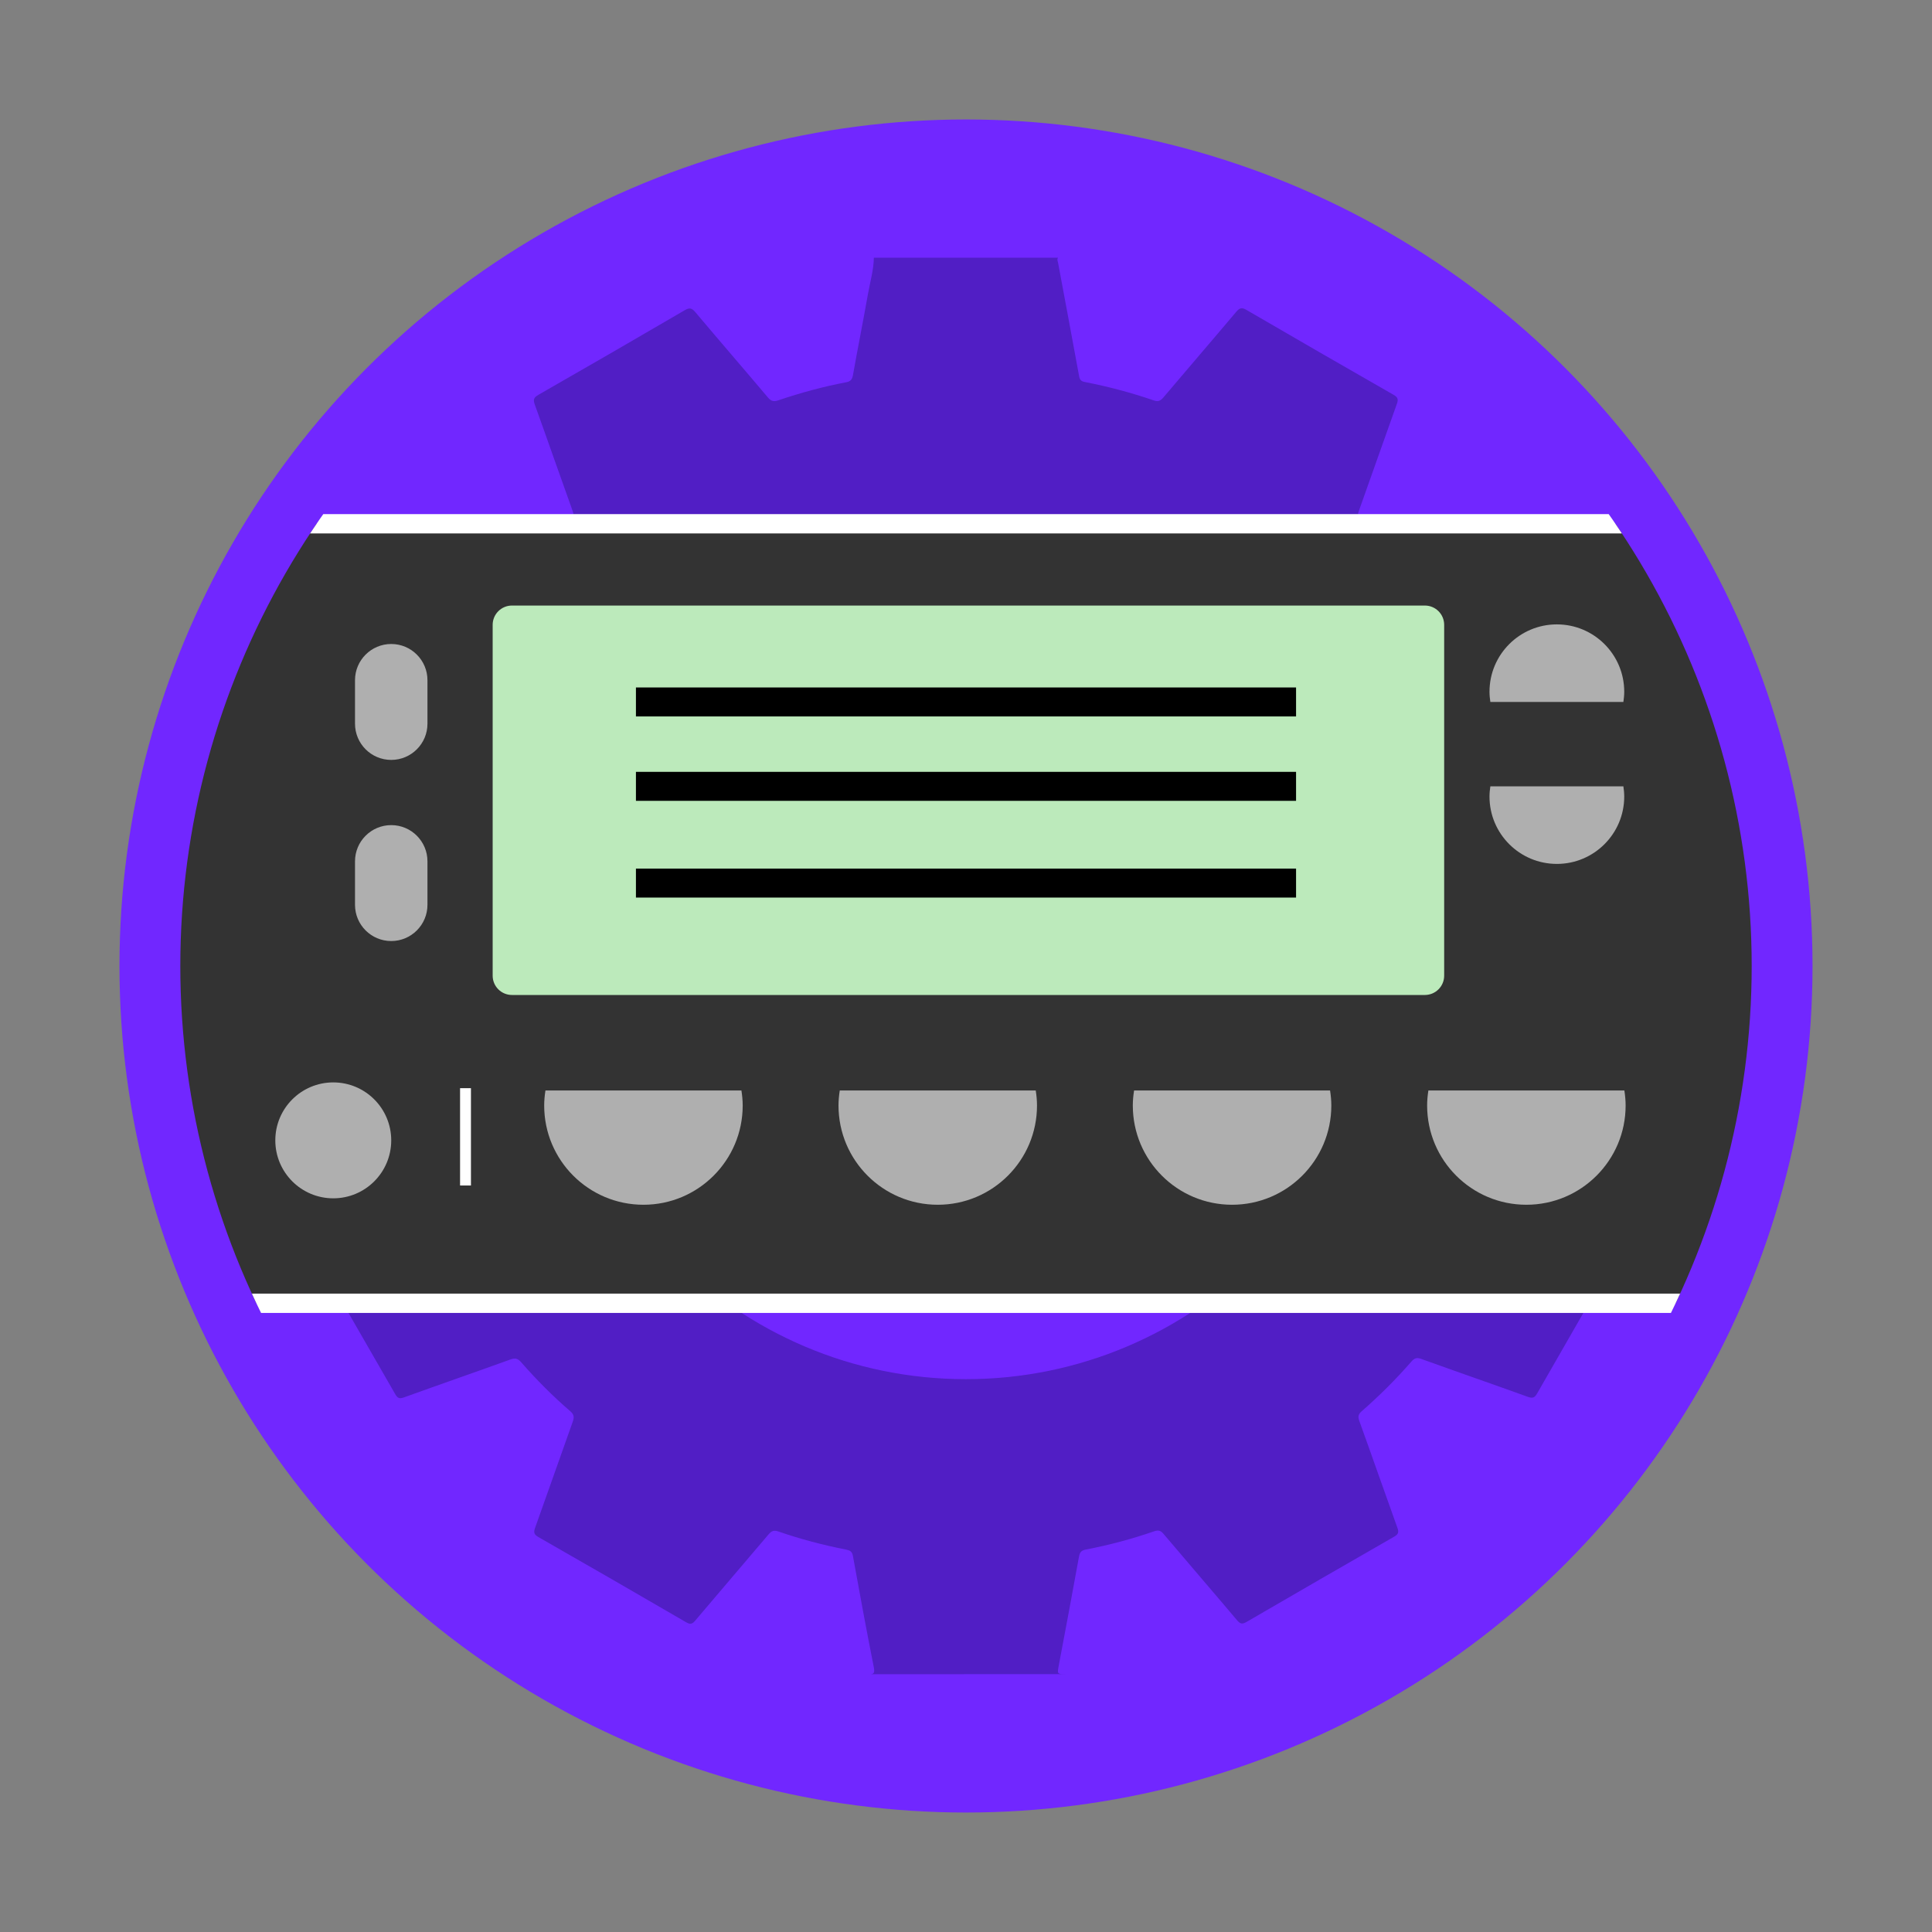<?xml version="1.0" encoding="utf-8"?>
<!-- Generator: Adobe Illustrator 16.0.0, SVG Export Plug-In . SVG Version: 6.00 Build 0)  -->
<!DOCTYPE svg PUBLIC "-//W3C//DTD SVG 1.1//EN" "http://www.w3.org/Graphics/SVG/1.1/DTD/svg11.dtd">
<svg version="1.1" id="Layer_1" xmlns="http://www.w3.org/2000/svg" xmlns:xlink="http://www.w3.org/1999/xlink" x="0px" y="0px"
	 width="100px" height="100px" viewBox="0 0 100 100" enable-background="new 0 0 100 100" xml:space="preserve">
<rect x="0" y="0" width="100" height="100" fill="#808080" stroke="none"/>
<g>
	<g>
		<g>
			<defs>
				<circle id="SVGID_61_" cx="50" cy="50" r="43.816"/>
			</defs>
			<clipPath id="SVGID_2_">
				<use xlink:href="#SVGID_61_"  overflow="visible"/>
			</clipPath>
			<circle clip-path="url(#SVGID_2_)" fill="#7127FF" cx="50" cy="50" r="43.816"/>
		</g>
	</g>
	<path opacity="0.8" fill-rule="evenodd" clip-rule="evenodd" fill="#491CB7" d="M44.894,86.657c0.235,0,0.411,0.035,0.34-0.33
		c-0.381-1.926-0.739-3.857-1.087-5.791c-0.043-0.238-0.159-0.291-0.354-0.33c-1.186-0.232-2.353-0.539-3.495-0.934
		c-0.239-0.082-0.359-0.039-0.518,0.148c-1.261,1.492-2.538,2.971-3.798,4.465c-0.157,0.186-0.261,0.203-0.472,0.08
		c-2.541-1.479-5.088-2.947-7.64-4.406c-0.231-0.133-0.26-0.24-0.173-0.48c0.656-1.824,1.291-3.658,1.945-5.482
		c0.083-0.234,0.081-0.375-0.127-0.555c-0.908-0.781-1.751-1.631-2.54-2.533c-0.17-0.195-0.306-0.232-0.555-0.143
		c-1.834,0.662-3.677,1.301-5.512,1.963c-0.233,0.084-0.332,0.039-0.451-0.168c-1.463-2.551-2.932-5.098-4.411-7.637
		c-0.135-0.232-0.1-0.338,0.094-0.502c1.492-1.26,2.974-2.535,4.461-3.801c0.156-0.131,0.222-0.236,0.146-0.455
		c-0.41-1.176-0.729-2.379-0.964-3.602c-0.037-0.197-0.123-0.275-0.327-0.313c-1.441-0.256-2.879-0.539-4.32-0.799
		c-0.596-0.107-1.182-0.279-1.794-0.291c0-3.176,0-6.353,0-9.53c0.109,0.063,0.217,0.008,0.32-0.011
		c1.943-0.36,3.886-0.73,5.83-1.083c0.229-0.041,0.261-0.172,0.296-0.344c0.235-1.186,0.54-2.354,0.936-3.496
		c0.081-0.234,0.046-0.359-0.145-0.52c-1.493-1.26-2.973-2.537-4.466-3.797c-0.183-0.156-0.209-0.257-0.083-0.473
		c1.479-2.541,2.947-5.088,4.406-7.641c0.132-0.231,0.24-0.259,0.482-0.172c1.813,0.652,3.633,1.283,5.446,1.934
		c0.256,0.09,0.414,0.092,0.614-0.143c0.779-0.909,1.633-1.75,2.536-2.537c0.172-0.149,0.209-0.271,0.128-0.496
		c-0.661-1.834-1.3-3.678-1.962-5.514c-0.096-0.263-0.041-0.37,0.192-0.504c2.529-1.449,5.055-2.906,7.571-4.377
		c0.259-0.152,0.374-0.105,0.554,0.107c1.242,1.477,2.507,2.935,3.751,4.41c0.172,0.205,0.313,0.224,0.55,0.143
		c1.145-0.389,2.31-0.705,3.497-0.93c0.229-0.043,0.313-0.143,0.354-0.371c0.248-1.395,0.527-2.782,0.773-4.176
		c0.112-0.633,0.296-1.254,0.31-1.902c3.177,0,6.354,0,9.531,0c-0.063,0.096-0.011,0.191,0.006,0.282
		c0.362,1.956,0.733,3.909,1.089,5.868c0.04,0.227,0.169,0.262,0.344,0.295c1.187,0.233,2.354,0.543,3.496,0.935
		c0.235,0.081,0.359,0.046,0.519-0.145c1.252-1.483,2.523-2.952,3.774-4.438c0.176-0.208,0.292-0.229,0.527-0.093
		c2.53,1.473,5.066,2.936,7.607,4.389c0.232,0.133,0.261,0.24,0.174,0.481c-0.66,1.836-1.301,3.679-1.959,5.516
		c-0.076,0.212-0.066,0.337,0.114,0.495c0.913,0.794,1.771,1.646,2.566,2.56c0.17,0.196,0.306,0.233,0.554,0.144
		c1.835-0.664,3.679-1.303,5.513-1.964c0.234-0.085,0.333-0.037,0.452,0.169c1.463,2.551,2.931,5.098,4.412,7.639
		c0.138,0.235,0.095,0.336-0.096,0.496c-1.492,1.263-2.972,2.538-4.46,3.805c-0.154,0.131-0.223,0.232-0.146,0.455
		c0.409,1.176,0.729,2.378,0.964,3.602c0.037,0.195,0.121,0.273,0.327,0.312c1.417,0.253,2.83,0.535,4.247,0.786
		c0.621,0.11,1.23,0.294,1.867,0.303c0,3.178,0,6.354,0,9.53c-0.109-0.063-0.217-0.008-0.32,0.012
		c-1.943,0.361-3.885,0.73-5.831,1.082c-0.229,0.041-0.261,0.172-0.295,0.346c-0.234,1.186-0.54,2.354-0.936,3.496
		c-0.081,0.234-0.044,0.359,0.146,0.52c1.494,1.26,2.973,2.535,4.466,3.797c0.184,0.156,0.208,0.258,0.083,0.471
		c-1.478,2.541-2.947,5.088-4.406,7.641c-0.133,0.232-0.239,0.26-0.482,0.174c-1.834-0.662-3.678-1.299-5.513-1.961
		c-0.239-0.088-0.36-0.041-0.519,0.143c-0.795,0.912-1.651,1.766-2.563,2.561c-0.17,0.15-0.212,0.27-0.13,0.496
		c0.667,1.846,1.311,3.699,1.977,5.547c0.083,0.232,0.038,0.334-0.169,0.453c-2.55,1.463-5.096,2.932-7.637,4.41
		c-0.226,0.133-0.33,0.111-0.498-0.088c-1.26-1.494-2.539-2.971-3.8-4.463c-0.152-0.182-0.274-0.211-0.489-0.137
		c-1.154,0.398-2.332,0.713-3.531,0.943c-0.226,0.043-0.317,0.133-0.358,0.365c-0.338,1.875-0.692,3.746-1.044,5.617
		c-0.088,0.467-0.093,0.467,0.37,0.467 M49.993,71.386c11.779,0.002,21.379-9.566,21.395-21.324
		c0.016-11.829-9.549-21.441-21.342-21.451c-11.824-0.01-21.428,9.563-21.433,21.361C28.608,61.788,38.186,71.382,49.993,71.386z"/>
</g>
<path fill="#333333" stroke="#FFFFFF" stroke-miterlimit="10" d="M72.592,58.011c0,0.437-0.352,0.789-0.788,0.789H29.905
	c-0.436,0-0.788-0.353-0.788-0.789V32.131c0-0.436,0.353-0.789,0.788-0.789h41.898c0.437,0,0.788,0.353,0.788,0.789V58.011z"/>
<g>
	<defs>
		<circle id="SVGID_65_" cx="50" cy="50" r="40.667"/>
	</defs>
	<clipPath id="SVGID_4_">
		<use xlink:href="#SVGID_65_"  overflow="visible"/>
	</clipPath>
	<g clip-path="url(#SVGID_4_)">
		<path fill="#333333" d="M94.875,66.299c0,0.641-0.517,1.158-1.158,1.158H5.992c-0.641,0-1.158-0.518-1.158-1.158V28.27
			c0-0.64,0.518-1.159,1.158-1.159h87.725c0.642,0,1.158,0.519,1.158,1.159V66.299z"/>
		<path fill="#FFFFFF" d="M93.717,67.957H5.992c-0.914,0-1.658-0.744-1.658-1.658V28.27c0-0.915,0.744-1.659,1.658-1.659h87.725
			c0.914,0,1.658,0.744,1.658,1.659v38.029C95.375,67.213,94.631,67.957,93.717,67.957z M5.992,27.611
			c-0.363,0-0.658,0.295-0.658,0.659v38.029c0,0.363,0.295,0.658,0.658,0.658h87.725c0.363,0,0.658-0.295,0.658-0.658V28.27
			c0-0.363-0.295-0.659-0.658-0.659H5.992z"/>
	</g>
</g>
<g>
	<path fill="#AFAFAF" d="M28.232,56.443c-0.039,0.255-0.065,0.513-0.065,0.778c0,2.836,2.301,5.137,5.138,5.137
		c2.836,0,5.137-2.301,5.137-5.137c0-0.266-0.027-0.523-0.066-0.778H28.232z"/>
</g>
<g>
	<path fill="#AFAFAF" d="M84.026,36.333c0.025-0.173,0.044-0.348,0.044-0.528c0-1.926-1.562-3.487-3.487-3.487
		s-3.487,1.562-3.487,3.487c0,0.18,0.019,0.355,0.044,0.528H84.026z"/>
</g>
<g>
	<path fill="#AFAFAF" d="M77.14,40.701c-0.025,0.173-0.044,0.348-0.044,0.528c0,1.926,1.562,3.487,3.487,3.487
		s3.487-1.562,3.487-3.487c0-0.18-0.019-0.355-0.044-0.528H77.14z"/>
</g>
<g>
	<path fill="#AFAFAF" d="M43.466,56.443c-0.039,0.255-0.065,0.513-0.065,0.778c0,2.836,2.3,5.137,5.137,5.137
		s5.137-2.301,5.137-5.137c0-0.266-0.026-0.523-0.065-0.778H43.466z"/>
</g>
<g>
	<path fill="#AFAFAF" d="M58.7,56.443c-0.04,0.255-0.066,0.513-0.066,0.778c0,2.836,2.301,5.137,5.137,5.137
		c2.837,0,5.138-2.301,5.138-5.137c0-0.266-0.026-0.523-0.065-0.778H58.7z"/>
</g>
<g>
	<path fill="#AFAFAF" d="M73.933,56.443c-0.04,0.255-0.065,0.513-0.065,0.778c0,2.836,2.3,5.137,5.137,5.137
		c2.836,0,5.137-2.301,5.137-5.137c0-0.266-0.026-0.523-0.065-0.778H73.933z"/>
</g>
<path fill="#BCEABB" d="M74.75,50.5c0,0.553-0.447,1-1,1H26.5c-0.553,0-1-0.447-1-1V32.343c0-0.552,0.447-1,1-1h47.25
	c0.553,0,1,0.448,1,1V50.5z"/>
<path fill="#AFAFAF" d="M22.125,37.458c0,1.036-0.84,1.875-1.875,1.875l0,0c-1.035,0-1.875-0.839-1.875-1.875v-2.25
	c0-1.036,0.84-1.875,1.875-1.875l0,0c1.035,0,1.875,0.839,1.875,1.875V37.458z"/>
<path fill="#AFAFAF" d="M22.125,46.833c0,1.036-0.84,1.875-1.875,1.875l0,0c-1.035,0-1.875-0.839-1.875-1.875v-2.25
	c0-1.036,0.84-1.875,1.875-1.875l0,0c1.035,0,1.875,0.839,1.875,1.875V46.833z"/>
<rect x="23.813" y="56.324" fill="#FFFFFF" width="0.563" height="5.037"/>
<circle fill="#AFAFAF" cx="17.25" cy="59.025" r="3"/>
<rect x="32.916" y="35.583" width="34.168" height="1.5"/>
<rect x="32.916" y="39.951" width="34.168" height="1.5"/>
<rect x="32.916" y="44.958" width="34.168" height="1.5"/>
</svg>
